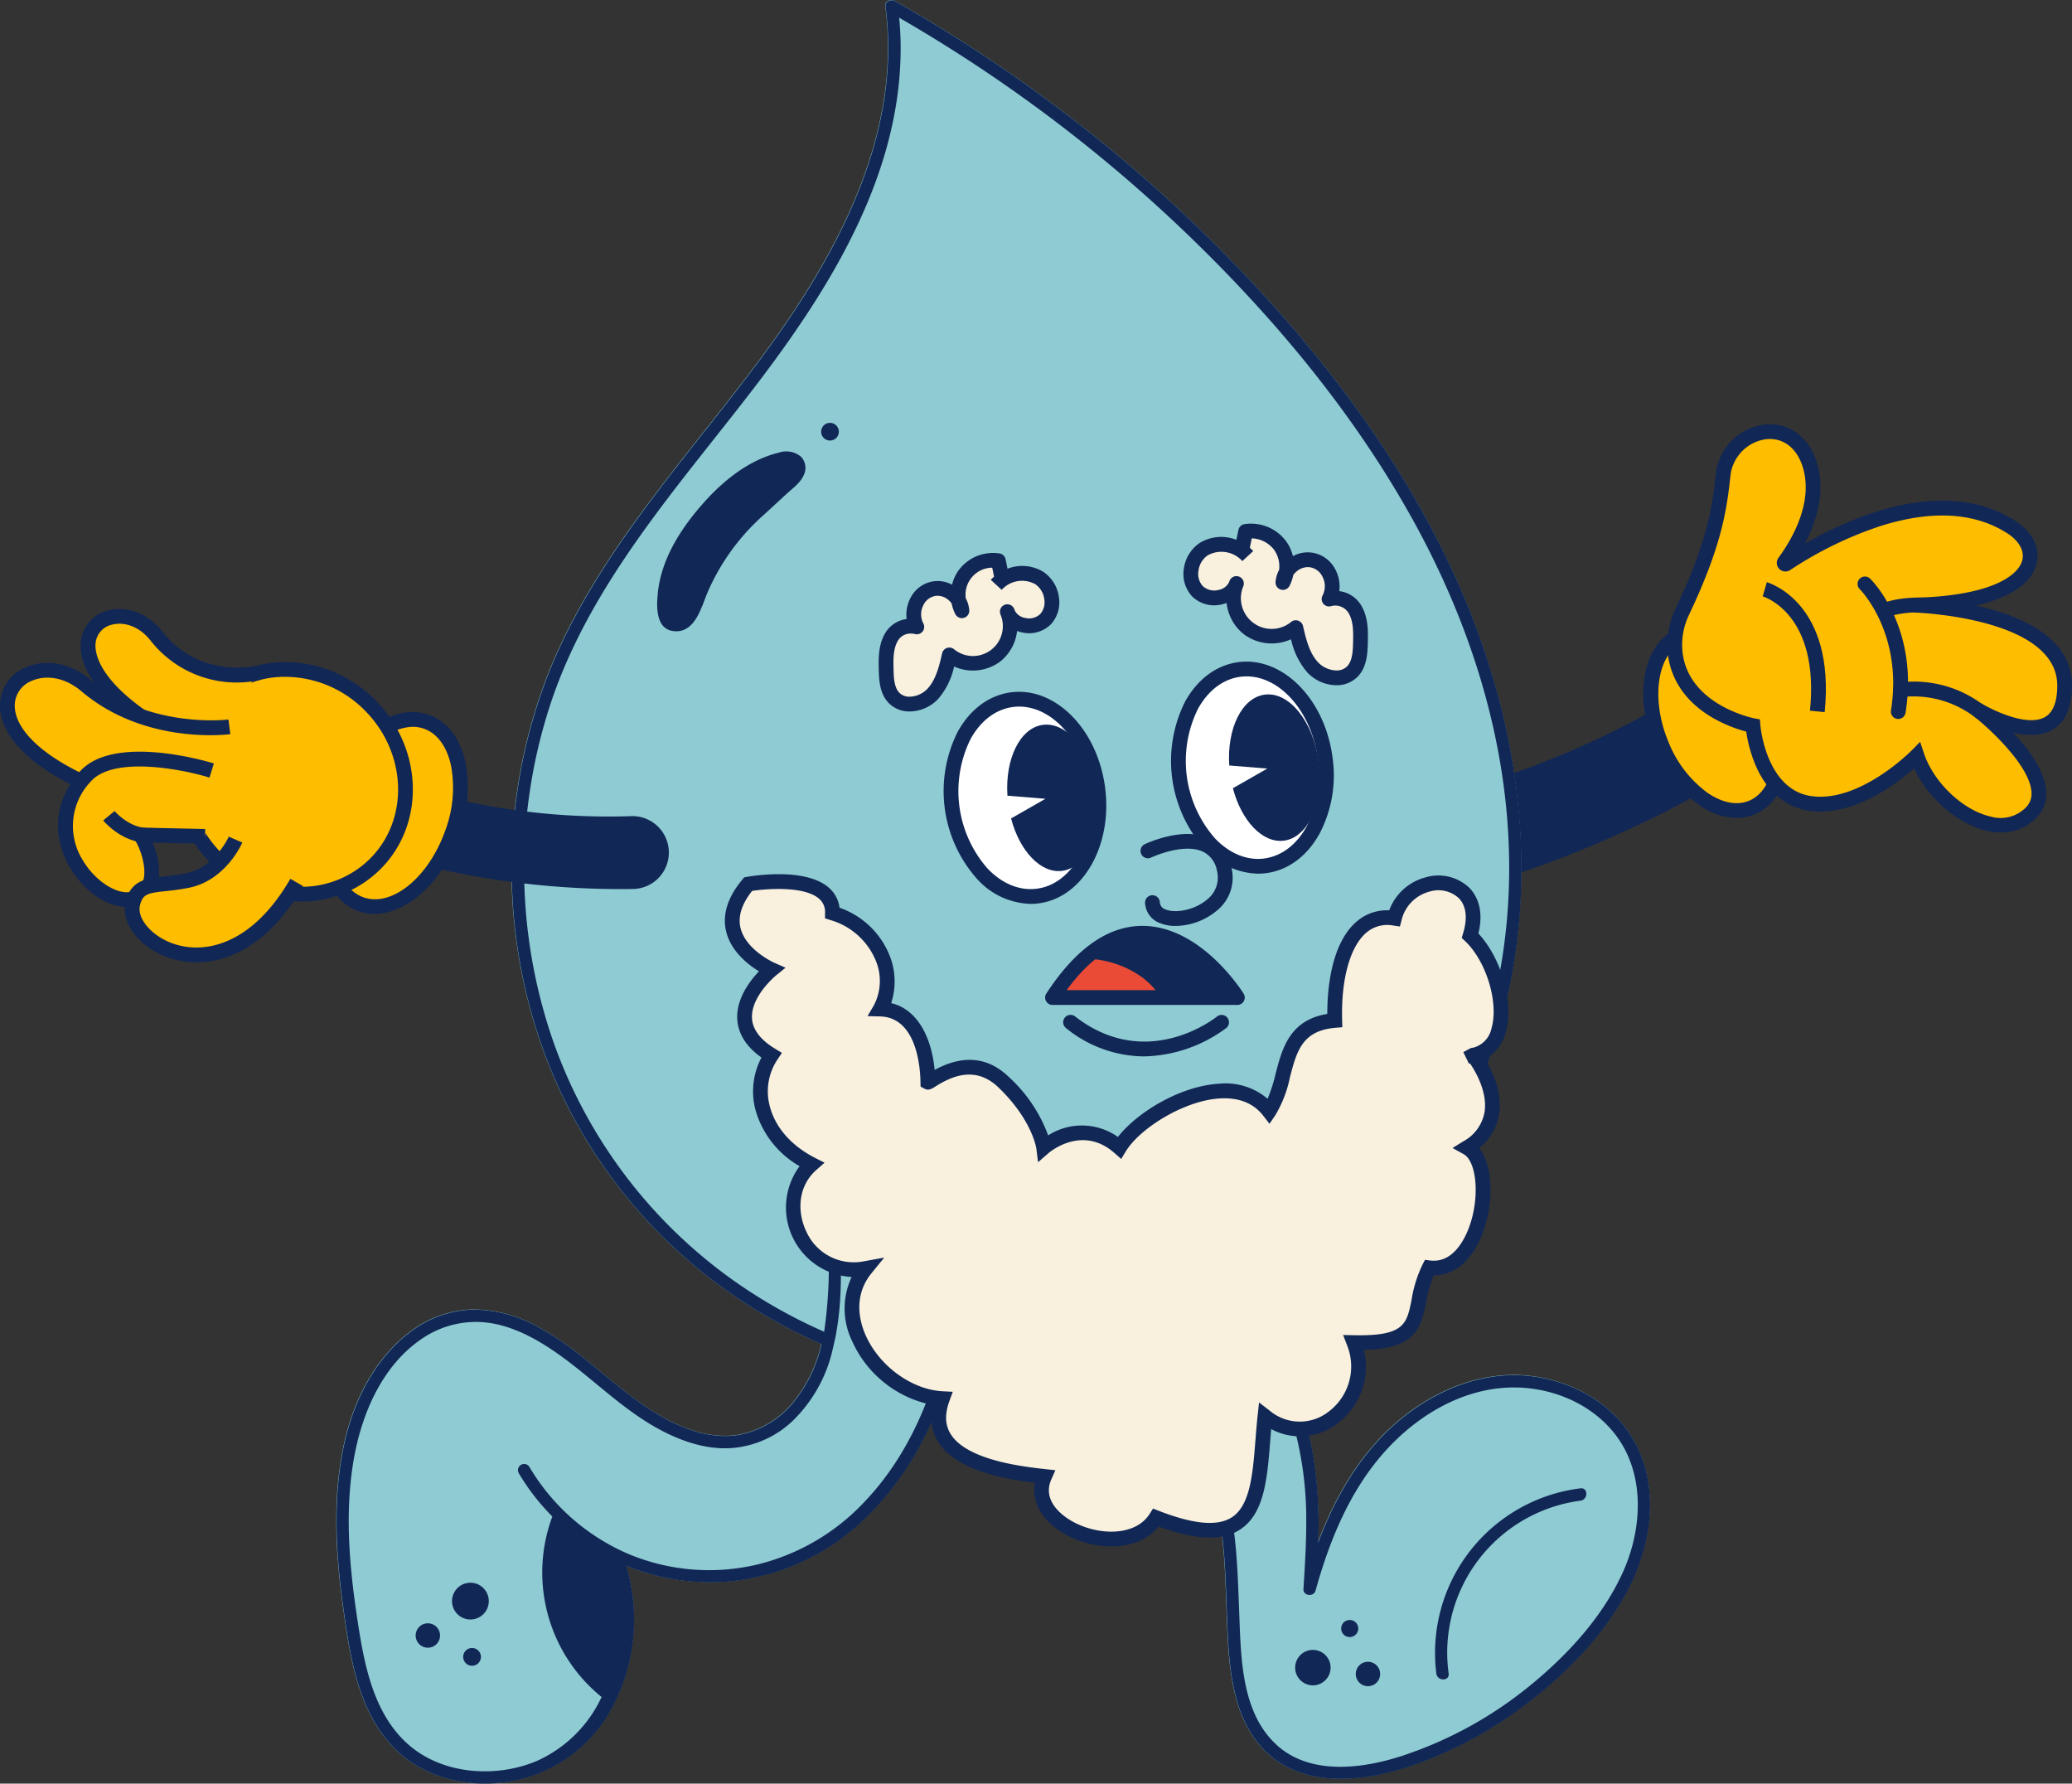 <svg xmlns="http://www.w3.org/2000/svg" xmlns:xlink="http://www.w3.org/1999/xlink" id="Groupe_1788" data-name="Groupe 1788" width="406.855" height="350.141" viewBox="0 0 406.855 350.141"><rect x="0" y="0" width="406.855" height="350.141" fill="#333333" stroke="none"/><defs><clipPath id="clip-path"><rect id="Rectangle_252" data-name="Rectangle 252" width="406.856" height="350.141" fill="none"></rect></clipPath></defs><g id="Groupe_1787" data-name="Groupe 1787" clip-path="url(#clip-path)"><path id="Trac&#xE9;_3713" data-name="Trac&#xE9; 3713" d="M262.375,86.024h0a9.52,9.52,0,0,0-14.227-3.238,176.973,176.973,0,0,1-56.71,28.882,9.5,9.5,0,1,0,5.662,18.138,217.494,217.494,0,0,0,62.389-31.773,9.525,9.525,0,0,0,2.887-12.008" transform="translate(97.671 42.767)" fill="#112756"></path><path id="Trac&#xE9;_3714" data-name="Trac&#xE9; 3714" d="M231.841,115.589c-5.949,2.46-13.9-3.118-17.762-12.456s-2.17-18.9,3.78-21.364,13.9,3.118,17.763,12.458,2.168,18.9-3.781,21.363" transform="translate(112.141 42.945)" fill="#ffbd00"></path><path id="Trac&#xE9;_3715" data-name="Trac&#xE9; 3715" d="M229.356,118.133a13.22,13.22,0,0,1-7.5-2.653,25.816,25.816,0,0,1-8.6-11.287c-4.231-10.233-2.225-20.45,4.567-23.257s15.426,3.009,19.656,13.242a25.789,25.789,0,0,1,1.876,14.068c-.8,4.541-3.092,7.8-6.443,9.189a9.225,9.225,0,0,1-3.55.7m-8.038-34.979a6.218,6.218,0,0,0-2.394.463c-5.113,2.113-6.483,11.028-2.994,19.468a22.884,22.884,0,0,0,7.59,10.019c2.936,2.059,5.877,2.645,8.278,1.653v0c2.4-.992,4.072-3.484,4.7-7.015a22.9,22.9,0,0,0-1.7-12.455c-2.974-7.189-8.688-12.132-13.476-12.132" transform="translate(111.629 42.439)" fill="#112756"></path><path id="Trac&#xE9;_3716" data-name="Trac&#xE9; 3716" d="M230.446,113.129s-13.467-2.5-15.2-13.7a15.135,15.135,0,0,1,1.376-8.752c6.05-12.8,7.192-19.551,7.946-26.59.989-9.23,13.47-12.6,16.918-2.511,2.737,8-2.553,16.351-4.856,19.456a.243.243,0,0,0,.329.349c5.631-3.752,28.035-17.321,44.026-7.337,7.683,4.8,5.28,14.913-18.906,15.433,0,0,29.666.8,29.562,15.886s-17.175,4.6-17.175,4.6,17.211,13.4,10.614,20.234-19.279-1.677-22.442-11.161c0,0-10.548,10.787-20.855,9.388s-11.334-15.288-11.334-15.288" transform="translate(113.767 29.314)" fill="#ffbd00"></path><path id="Trac&#xE9;_3717" data-name="Trac&#xE9; 3717" d="M279.639,134.609a12.294,12.294,0,0,1-2.719-.315c-5.747-1.3-11.585-6.388-14.34-12.262-3.442,3.03-11.9,9.481-20.494,8.322-4.749-.644-8.44-3.77-10.672-9.039a27.02,27.02,0,0,1-1.787-6.506,27.276,27.276,0,0,1-6.344-2.57c-5.09-2.876-8.192-7.058-8.973-12.092a16.511,16.511,0,0,1,1.5-9.591c6-12.69,7.088-19.341,7.816-26.128a11.054,11.054,0,0,1,9.542-9.9c3.616-.4,8.2,1.24,10.189,7.071,2.044,5.977.023,12.033-2.241,16.312,9.362-5.362,27.33-13.225,41.135-4.607,3.6,2.248,5.226,5.494,4.348,8.683-1.037,3.769-5.211,6.548-11.875,8.085,8.721,1.926,18.933,6.226,18.867,15.793-.029,4.3-1.356,7.2-3.943,8.637-2.244,1.246-5.035,1.122-7.628.5,3.084,3.3,6.223,7.556,6.5,11.406a6.646,6.646,0,0,1-1.894,5.29,9.474,9.474,0,0,1-6.981,2.911m-15.878-17.788.751,2.249c1.91,5.724,7.643,11.171,13.05,12.4a6.954,6.954,0,0,0,6.974-1.781,3.813,3.813,0,0,0,1.087-3.072c-.37-5.226-8.463-12.609-11.548-15.013l1.65-2.379c2.309,1.414,9.062,4.671,12.518,2.749,1.6-.89,2.426-2.949,2.449-6.12.092-13.5-27.871-14.418-28.153-14.427l.008-2.9c14.276-.306,20.341-3.972,21.257-7.3.518-1.885-.636-3.925-3.089-5.455-6.432-4.015-14.739-4.461-24.7-1.329a74.129,74.129,0,0,0-17.757,8.643,1.692,1.692,0,0,1-2.3-2.419c2.231-3.01,7.151-10.8,4.648-18.123-1.223-3.575-3.9-5.5-7.123-5.13a8.138,8.138,0,0,0-6.983,7.325c-.755,7.053-1.885,13.958-8.076,27.056a13.619,13.619,0,0,0-1.254,7.909c1.553,10.033,13.913,12.476,14.039,12.5l1.092.206.087,1.11c.009.127,1.075,12.739,10.082,13.961,9.47,1.29,19.523-8.863,19.624-8.966Z" transform="translate(113.265 28.814)" fill="#112756"></path><path id="Trac&#xE9;_3718" data-name="Trac&#xE9; 3718" d="M260.392,95.055a1.442,1.442,0,0,1-.9-.312,19.879,19.879,0,0,0-14.661-4.182,1.45,1.45,0,0,1-.537-2.85,22.457,22.457,0,0,1,16.993,4.755,1.45,1.45,0,0,1-.9,2.589" transform="translate(128.599 46.284)" fill="#112756"></path><path id="Trac&#xE9;_3719" data-name="Trac&#xE9; 3719" d="M238.547,100.266l-2.885-.289c1.884-18.864-8.825-22.3-9.282-22.439l.809-2.784c.55.157,13.495,4.124,11.359,25.512" transform="translate(119.744 39.541)" fill="#112756"></path><path id="Trac&#xE9;_3720" data-name="Trac&#xE9; 3720" d="M242.6,80.652a1.449,1.449,0,0,1-.57-2.783c.2-.084,4.94-2.038,12.355-.639a1.449,1.449,0,0,1-.538,2.848c-6.5-1.225-10.651.446-10.692.463a1.448,1.448,0,0,1-.555.11" transform="translate(127.557 40.585)" fill="#112756"></path><path id="Trac&#xE9;_3721" data-name="Trac&#xE9; 3721" d="M246.554,101.986a1.5,1.5,0,0,1-.231-.018,1.451,1.451,0,0,1-1.2-1.66c2.414-15.16-6.039-23.714-6.125-23.8a1.45,1.45,0,0,1,2.03-2.072c.393.385,9.619,9.623,6.958,26.327a1.449,1.449,0,0,1-1.43,1.222" transform="translate(126.188 39.156)" fill="#112756"></path><path id="Trac&#xE9;_3722" data-name="Trac&#xE9; 3722" d="M298.226,283.282c-4.127-7.839-12.652-12.459-21.283-13.251-9.4-.861-18.578,3.16-25.585,9.2-7.24,6.235-12.091,14.7-15.426,23.566a83.534,83.534,0,0,0-.832-16.277c-1.063-6.448-2.851-13.377-6.495-18.887a22.59,22.59,0,0,0-6.3-6.4,100.623,100.623,0,0,0,26.281-19.485c16.1-16.673,24.985-38.634,26.879-61.6,2-24.327-3.711-48.6-14.247-70.462-10.516-21.853-25.575-41.331-42.431-58.66A294.313,294.313,0,0,0,160.713,4.787Q156.8,2.395,152.8.139c-.716-.4-1.943.1-1.818,1.043,3.364,25.4-9.7,49.208-24.309,68.936-14.692,19.824-32.128,38.2-41.581,61.348a105.268,105.268,0,0,0-3.413,68.113A99.469,99.469,0,0,0,119.906,253.4a103.307,103.307,0,0,0,18.509,10.429,27.248,27.248,0,0,1-5.191,11.01,18.12,18.12,0,0,1-11.183,6.833c-5.084.794-10.187-.946-14.6-3.382-8.863-4.891-15.523-12.875-24.434-17.688a26.221,26.221,0,0,0-13.28-3.547,21.232,21.232,0,0,0-11.677,4.108c-7.143,5.18-11.406,13.56-13.29,22.017-2.436,10.9-1.693,22.184-.136,33.154,1.315,9.279,2.919,19.525,9.666,26.581,5.558,5.8,13.976,7.964,21.8,6.94a28.091,28.091,0,0,0,20.057-12.672,36.424,36.424,0,0,0,5.046-24.821,36.8,36.8,0,0,0-1.073-5.007,43.288,43.288,0,0,0,22.155,2.842,44.178,44.178,0,0,0,23.506-11.01,59.167,59.167,0,0,0,14.5-20.694q1.571-3.653,2.774-7.452a93.536,93.536,0,0,0,19.312,1.093,97.282,97.282,0,0,0,10.033-1.044l.329-.058c9-.541,16.392,7.53,20.171,15.146,4.851,9.8,4.726,21.139,5.162,31.81.338,8.168.763,17.717,6.2,24.309a19.2,19.2,0,0,0,1.478,1.615c6.747,6.466,16.953,6.032,25.353,3.682a70.616,70.616,0,0,0,9.5-3.46,82.209,82.209,0,0,0,16.6-9.926c7.848-6.032,15.155-13.58,19.727-22.443,4.5-8.729,6.023-19.5,1.315-28.475" transform="translate(22.846 0)" fill="#8ecbd2"></path><path id="Trac&#xE9;_3723" data-name="Trac&#xE9; 3723" d="M298.26,283.314c-4.127-7.837-12.652-12.458-21.283-13.251-9.4-.859-18.577,3.162-25.585,9.2-7.24,6.234-12.091,14.7-15.426,23.564a83.3,83.3,0,0,0-.832-16.277c-1.063-6.446-2.852-13.377-6.495-18.886a22.55,22.55,0,0,0-6.3-6.4,100.594,100.594,0,0,0,26.281-19.486c16.1-16.673,24.986-38.634,26.88-61.6,2-24.329-3.712-48.6-14.247-70.463-10.518-21.853-25.576-41.329-42.433-58.66A294.313,294.313,0,0,0,160.747,4.818q-3.915-2.394-7.915-4.65c-.716-.4-1.943.1-1.818,1.044,3.364,25.4-9.694,49.206-24.309,68.934-14.692,19.824-32.128,38.2-41.581,61.348a105.258,105.258,0,0,0-3.411,68.113,99.461,99.461,0,0,0,38.227,53.818,103.316,103.316,0,0,0,18.509,10.431,27.221,27.221,0,0,1-5.191,11.008,18.12,18.12,0,0,1-11.183,6.833c-5.084.794-10.187-.946-14.6-3.382-8.863-4.891-15.522-12.875-24.434-17.688a26.218,26.218,0,0,0-13.28-3.547,21.248,21.248,0,0,0-11.677,4.108c-7.142,5.18-11.4,13.56-13.29,22.018-2.436,10.9-1.691,22.182-.136,33.152,1.315,9.279,2.92,19.525,9.666,26.581,5.558,5.8,13.976,7.964,21.8,6.94a28.088,28.088,0,0,0,20.055-12.672,36.416,36.416,0,0,0,5.046-24.821,36.8,36.8,0,0,0-1.073-5.007,43.275,43.275,0,0,0,22.155,2.842,44.178,44.178,0,0,0,23.506-11.01,59.156,59.156,0,0,0,14.5-20.693,79.424,79.424,0,0,0,2.774-7.452,93.643,93.643,0,0,0,19.312,1.092,97.246,97.246,0,0,0,10.033-1.044l.329-.058c9-.541,16.392,7.53,20.171,15.146,4.853,9.8,4.728,21.139,5.162,31.81.338,8.168.763,17.717,6.2,24.309a19.192,19.192,0,0,0,1.479,1.615c6.747,6.466,16.955,6.032,25.353,3.683a70.849,70.849,0,0,0,9.5-3.462,82.129,82.129,0,0,0,16.6-9.926c7.848-6.032,15.155-13.58,19.728-22.443,4.494-8.729,6.021-19.5,1.313-28.475m-98.9-16.036c-2.5.61-5.027,1.1-7.568,1.509a92.12,92.12,0,0,1-27.983-.087,131.539,131.539,0,0,0,4.166-22.434c.174-1.546-2.243-1.537-2.417,0A127.013,127.013,0,0,1,161.4,268.3c-.232.792-.483,1.575-.735,2.358-2.9,8.931-7.22,17.3-13.84,24.212a42.659,42.659,0,0,1-21.139,12.285,41.055,41.055,0,0,1-24.966-2.03,41.611,41.611,0,0,1-19.65-17.195,1.212,1.212,0,0,0-2.087,1.228,43.057,43.057,0,0,0,6.611,8.535,31.461,31.461,0,0,0,9.665,35.433A25.485,25.485,0,0,1,82.5,345.7c-.349.145-.716.289-1.082.425a24.454,24.454,0,0,1-2.426.754c-7.336,1.876-15.861.686-21.679-4.426-7.027-6.2-8.738-16.143-10.062-24.937-1.595-10.652-2.523-21.69-.407-32.342,1.663-8.37,5.558-17.049,12.73-22.1A18.88,18.88,0,0,1,71.1,259.5c4.591.145,8.9,2.021,12.759,4.39,8.351,5.131,14.9,12.758,23.709,17.2,4.2,2.118,8.9,3.576,13.638,3.131a19.541,19.541,0,0,0,11.58-5.305,28.262,28.262,0,0,0,7.877-14.132l.541-2.407a60.612,60.612,0,0,0,1-9.414c.087-2.628.067-5.267.038-7.906a1.209,1.209,0,0,0-2.416,0,90.416,90.416,0,0,1-.861,16.364A100.853,100.853,0,0,1,126.85,255.1a97.15,97.15,0,0,1-41.118-50.773,103.472,103.472,0,0,1-.038-67.534c8.1-23.148,24.928-41.649,39.6-60.787,14.546-18.983,28.417-41.1,28.688-65.812a62.358,62.358,0,0,0-.291-6.738A292.547,292.547,0,0,1,210.1,45.8c17.243,16.566,32.814,35.23,44.433,56.186,11.56,20.858,18.876,44.122,18.944,68.093.058,23.063-6.688,46.24-21.437,64.228a98.363,98.363,0,0,1-52.677,32.969m96.394,41.447c-3.963,8.709-10.8,16.123-18.143,22.124a78.418,78.418,0,0,1-22.5,12.9c-.841.3-1.671.608-2.523.89-7.81,2.561-18.055,3.952-24.725-2.05-.067-.058-.116-.116-.173-.173-6.689-6.215-6.873-16.615-7.2-25.082-.407-10.216-.483-20.84-4.582-30.408a36.943,36.943,0,0,0-5.867-9.512,23.3,23.3,0,0,0,16.345-8.7,31.567,31.567,0,0,1,3.789,7.859,69.2,69.2,0,0,1,3.451,21.739c.02,4.543-.261,9.076-.55,13.609-.087,1.382,2.02,1.613,2.378.318,2.628-9.492,6.446-18.944,12.914-26.512,5.9-6.893,14.169-12.314,23.352-13.233,8.264-.83,17.137,2.252,22.395,8.854,6.168,7.752,5.558,18.771,1.644,27.373" transform="translate(22.865 0.016)" fill="#112756"></path><path id="Trac&#xE9;_3724" data-name="Trac&#xE9; 3724" d="M212.855,191.1A32.547,32.547,0,0,0,184.546,227.4l.008.06c.193,1.523,2.61,1.547,2.416,0a30.082,30.082,0,0,1,25.689-33.911l.2-.028c1.52-.2,1.54-2.619,0-2.416" transform="translate(97.484 101.077)" fill="#112756"></path><path id="Trac&#xE9;_3725" data-name="Trac&#xE9; 3725" d="M62.967,213.339a1.741,1.741,0,1,1-1.74-1.74,1.741,1.741,0,0,1,1.74,1.74" transform="translate(31.465 111.926)" fill="#112756"></path><path id="Trac&#xE9;_3726" data-name="Trac&#xE9; 3726" d="M58.17,210.822a2.394,2.394,0,1,1-2.394-2.394,2.394,2.394,0,0,1,2.394,2.394" transform="translate(28.236 110.248)" fill="#112756"></path><path id="Trac&#xE9;_3727" data-name="Trac&#xE9; 3727" d="M65.27,206.826a3.608,3.608,0,1,1-3.608-3.608,3.609,3.609,0,0,1,3.608,3.608" transform="translate(30.707 107.492)" fill="#112756"></path><path id="Trac&#xE9;_3728" data-name="Trac&#xE9; 3728" d="M172.738,208.489a1.677,1.677,0,1,1,0,2.376,1.676,1.676,0,0,1,0-2.376l0,0" transform="translate(91.109 110.022)" fill="#112756"></path><path id="Trac&#xE9;_3729" data-name="Trac&#xE9; 3729" d="M174.816,214.069a2.394,2.394,0,1,1,0,3.385l0,0a2.4,2.4,0,0,1,0-3.384" transform="translate(92.099 112.861)" fill="#112756"></path><path id="Trac&#xE9;_3730" data-name="Trac&#xE9; 3730" d="M167.353,212.861a3.478,3.478,0,1,1,0,4.919,3.479,3.479,0,0,1,0-4.919h0" transform="translate(87.982 112.055)" fill="#112756"></path><path id="Trac&#xE9;_3731" data-name="Trac&#xE9; 3731" d="M112.679,59.028a4.493,4.493,0,0,0-4.417-.83c-5.945,1.43-11.1,5.663-15.03,10.168-4.4,5.016-8.177,11-8.747,17.794-.223,2.552-.252,6.622,3.064,7.056,3.2.436,4.775-2.532,5.731-5.055a43.36,43.36,0,0,1,12.247-17.93c1.391-1.286,2.793-2.572,4.185-3.856,1.248-1.16,2.948-2.33,3.558-3.983a3.182,3.182,0,0,0-.59-3.364m-1.624,2.4c-.116.657-.85,1.2-1.315,1.624-.628.6-1.275,1.19-1.913,1.778l-4.012,3.692a43.1,43.1,0,0,0-9.626,11.869,53.517,53.517,0,0,0-3.238,7.123c-.4,1.053-.823,2.378-1.827,3.006-1.315.832-2.087-.018-2.232-1.333-.639-5.732,2.154-11.348,5.432-15.852A37.21,37.21,0,0,1,103.49,62.8c.937-.532,8.022-4,7.568-1.373" transform="translate(44.643 30.67)" fill="#112756"></path><path id="Trac&#xE9;_3732" data-name="Trac&#xE9; 3732" d="M108.036,58.913l-8.142,3.751-5.4,4.821-3.605,4.821L87.68,78.2l-1.425,5.9-.826,5.085,1.607,2.2h2.679l3.021-3.708,3.408-9.256,5.249-6.322,4.072-4.119,5.067-4.854,1.683-3.156-2.679-1.049Z" transform="translate(45.188 31.162)" fill="#112756"></path><circle id="Ellipse_35" data-name="Ellipse 35" cx="1.74" cy="1.74" r="1.74" transform="translate(161.236 83.007)" fill="#112756"></circle><path id="Trac&#xE9;_3733" data-name="Trac&#xE9; 3733" d="M43.98,106.048h0a7.163,7.163,0,0,1,9.374-5.718,133.217,133.217,0,0,0,47.382,7.016,7.152,7.152,0,1,1,.306,14.3,163.694,163.694,0,0,1-52.125-7.72,7.17,7.17,0,0,1-4.937-7.877" transform="translate(23.222 52.873)" fill="#112756"></path><path id="Trac&#xE9;_3734" data-name="Trac&#xE9; 3734" d="M61.57,92.844c6.3,2.275,8.512,12.134,4.942,22.023s-11.571,16.062-17.87,13.787S40.129,116.52,43.7,106.631,55.271,90.569,61.57,92.844" transform="translate(22.212 48.861)" fill="#ffbd00"></path><path id="Trac&#xE9;_3735" data-name="Trac&#xE9; 3735" d="M51.8,131.067a9.232,9.232,0,0,1-3.16-.546c-7.042-2.543-9.649-13.255-5.813-23.879a26.8,26.8,0,0,1,8.389-12.111c3.783-2.916,7.808-3.819,11.337-2.547s6.047,4.543,7.093,9.2a26.783,26.783,0,0,1-1.281,14.676c-3.278,9.08-10.22,15.2-16.565,15.2m7.519-36.742a10.593,10.593,0,0,0-6.331,2.5,23.874,23.874,0,0,0-7.434,10.8c-3.293,9.12-1.468,18.169,4.07,20.167S62.346,124,65.64,114.877a23.876,23.876,0,0,0,1.18-13.056c-.821-3.659-2.685-6.185-5.249-7.11a6.594,6.594,0,0,0-2.249-.387" transform="translate(21.718 48.358)" fill="#112756"></path><path id="Trac&#xE9;_3736" data-name="Trac&#xE9; 3736" d="M30.246,123.1c8.92,8.888,22.882,9.339,31.186,1.006s7.8-22.294-1.116-31.183S37.434,83.583,29.13,91.916s-7.8,22.3,1.116,31.183" transform="translate(12.28 45.463)" fill="#ffbd00"></path><path id="Trac&#xE9;_3737" data-name="Trac&#xE9; 3737" d="M47.3,132.018c-.258,0-.515,0-.777-.012a24.924,24.924,0,0,1-16.8-7.383c-9.473-9.438-9.975-24.346-1.121-33.232s23.766-8.437,33.236,1,9.973,24.347,1.118,33.233A21.844,21.844,0,0,1,47.3,132.018M44.275,87.906a19.05,19.05,0,0,0-13.618,5.532c-7.726,7.753-7.227,20.821,1.112,29.131a22.039,22.039,0,0,0,14.846,6.539,19.153,19.153,0,0,0,14.29-5.529c7.724-7.755,7.224-20.823-1.112-29.133a22.074,22.074,0,0,0-15.517-6.541" transform="translate(11.783 44.966)" fill="#112756"></path><path id="Trac&#xE9;_3738" data-name="Trac&#xE9; 3738" d="M44.657,90.242s-11.837,3-19.922-7.232S-.013,84.378,23.011,99.679l10.917,6.3" transform="translate(5.981 41.861)" fill="#ffbd00"></path><path id="Trac&#xE9;_3739" data-name="Trac&#xE9; 3739" d="M33.705,107.736l-10.917-6.3c-11.94-7.931-12.84-14.241-12.322-17.3a7,7,0,0,1,5.361-5.682c2.919-.749,7.223-.046,10.547,4.157,7.417,9.383,18.317,6.755,18.428,6.727l.712,2.81A21.486,21.486,0,0,1,24.1,84.41c-2.462-3.116-5.513-3.668-7.553-3.147a4.118,4.118,0,0,0-3.22,3.356c-.252,1.486-.2,6.914,10.99,14.352l10.839,6.253Z" transform="translate(5.479 41.36)" fill="#112756"></path><path id="Trac&#xE9;_3740" data-name="Trac&#xE9; 3740" d="M44.541,97.165S28.459,99.273,16.462,89.1s-28.83,7.429,2,20.083l18.705,4.732" transform="translate(0.502 45.523)" fill="#ffbd00"></path><path id="Trac&#xE9;_3741" data-name="Trac&#xE9; 3741" d="M37.311,115.823l-18.9-4.8C6.9,106.3.187,100.011,0,93.768a8.089,8.089,0,0,1,4.783-7.655c3.177-1.53,8.288-1.7,13.114,2.385,11.346,9.62,26.8,7.75,26.955,7.732l.376,2.874c-.683.089-16.86,2.073-29.206-8.394-3.767-3.194-7.626-3.119-9.983-1.985A5.2,5.2,0,0,0,2.9,93.683c.147,4.957,6.316,10.42,16.514,14.623l18.606,4.708Z" transform="translate(0 45.021)" fill="#112756"></path><path id="Trac&#xE9;_3742" data-name="Trac&#xE9; 3742" d="M37.124,99.714s-18.748-5.836-24.885,1.252c-10.207,11.788,2.46,25.393,9.119,23.991s3.348-10.547,1.734-12.592l12.718.271" transform="translate(4.446 51.549)" fill="#ffbd00"></path><path id="Trac&#xE9;_3743" data-name="Trac&#xE9; 3743" d="M20.864,127c-3.789,0-8.336-3.114-11.073-7.759-1.748-2.968-5.065-10.733,1.859-18.73,6.678-7.717,25.608-1.937,26.411-1.688L37.2,101.6c-4.966-1.543-18.84-4.4-23.358.815a12.633,12.633,0,0,0-1.552,15.361c2.575,4.373,6.877,6.758,9.275,6.263a3.125,3.125,0,0,0,2.558-2.044c.945-2.61-.691-7-1.663-8.232l-1.9-2.413,15.788.338-.061,2.9-10.227-.219c1.026,2.468,1.754,5.958.792,8.614a6.008,6.008,0,0,1-4.688,3.894,6.263,6.263,0,0,1-1.3.131" transform="translate(3.939 51.052)" fill="#112756"></path><path id="Trac&#xE9;_3744" data-name="Trac&#xE9; 3744" d="M37.273,107.8s-2.888,6.663-9.353,8.015c-6.111,1.278-9.729,0-10.825,4.558-1.878,7.8,18.26,19.948,32.2-4.156" transform="translate(8.978 57.022)" fill="#ffbd00"></path><path id="Trac&#xE9;_3745" data-name="Trac&#xE9; 3745" d="M30.136,132.1a16.829,16.829,0,0,1-6.258-1.2c-5.335-2.131-8.64-6.717-7.691-10.663,1.037-4.31,4.1-4.637,7.64-5.015a41.93,41.93,0,0,0,4.3-.624c5.628-1.176,8.295-7.116,8.321-7.175l2.659,1.156c-.128.3-3.267,7.371-10.386,8.859a44.988,44.988,0,0,1-4.584.668c-3.622.387-4.591.579-5.128,2.809-.595,2.472,2.073,5.744,5.948,7.293,6.422,2.566,15.987.625,23.586-12.514l2.511,1.452c-6.385,11.041-14.216,14.95-20.915,14.95" transform="translate(8.476 56.822)" fill="#112756"></path><path id="Trac&#xE9;_3746" data-name="Trac&#xE9; 3746" d="M13.986,104.738s3.611,4.414,8.721,3.828" transform="translate(7.398 55.401)" fill="#ffbd00"></path><path id="Trac&#xE9;_3747" data-name="Trac&#xE9; 3747" d="M22.154,110.39c-5.226,0-8.744-4.223-8.9-4.414l2.241-1.841c.031.037,3.188,3.792,7.438,3.31l.329,2.882a9.79,9.79,0,0,1-1.107.063" transform="translate(7.01 55.082)" fill="#112756"></path><path id="Trac&#xE9;_3748" data-name="Trac&#xE9; 3748" d="M150.948,107.24c1.413,10.642-3.844,20.118-11.739,21.167s-15.442-6.73-16.855-17.372,3.844-20.118,11.741-21.167,15.441,6.73,16.854,17.372" transform="translate(64.598 47.486)" fill="#fff"></path><path id="Trac&#xE9;_3749" data-name="Trac&#xE9; 3749" d="M138.262,130.453a14.618,14.618,0,0,1-10.45-4.839,25.915,25.915,0,0,1-3.844-28.963c2.445-4.41,6.152-7.151,10.437-7.72,8.683-1.147,16.967,7.2,18.484,18.618s-4.312,21.644-12.987,22.8a12.562,12.562,0,0,1-1.639.109m-2.231-38.73a9.507,9.507,0,0,0-1.245.083c-3.353.445-6.295,2.665-8.284,6.252a23.034,23.034,0,0,0,3.39,25.538c2.856,2.943,6.276,4.316,9.628,3.873,7.09-.94,11.8-9.706,10.492-19.537-1.228-9.255-7.353-16.208-13.981-16.208" transform="translate(64.096 46.985)" fill="#112756"></path><path id="Trac&#xE9;_3750" data-name="Trac&#xE9; 3750" d="M136.869,107.6l-7.47-.605c-.479-7.238,2.471-13.314,6.955-13.909,4.807-.639,9.554,5.261,10.6,13.175s-1.994,14.848-6.8,15.487c-4.2.557-8.359-3.879-10.041-10.291Z" transform="translate(68.419 49.211)" fill="#112756"></path><path id="Trac&#xE9;_3751" data-name="Trac&#xE9; 3751" d="M180.153,103.364c1.413,10.642-3.844,20.118-11.739,21.167s-15.442-6.73-16.855-17.372S155.4,87.041,163.3,85.992s15.441,6.73,16.854,17.372" transform="translate(80.046 45.435)" fill="#fff"></path><path id="Trac&#xE9;_3752" data-name="Trac&#xE9; 3752" d="M167.466,126.577a14.62,14.62,0,0,1-10.45-4.839,25.918,25.918,0,0,1-3.842-28.963c2.445-4.41,6.151-7.151,10.437-7.72,8.68-1.144,16.967,7.2,18.483,18.618a24.592,24.592,0,0,1-2.55,15.075c-2.445,4.41-6.153,7.149-10.437,7.72a12.6,12.6,0,0,1-1.641.109m-2.229-38.73a9.5,9.5,0,0,0-1.245.083c-3.353.445-6.295,2.665-8.284,6.252a23.033,23.033,0,0,0,3.39,25.538c2.855,2.943,6.273,4.328,9.626,3.873s6.295-2.665,8.284-6.252a21.673,21.673,0,0,0,2.209-13.285c-1.228-9.255-7.353-16.208-13.981-16.208" transform="translate(79.544 44.935)" fill="#112756"></path><path id="Trac&#xE9;_3753" data-name="Trac&#xE9; 3753" d="M165.357,103.72l-7.47-.605c-.479-7.238,2.471-13.314,6.955-13.909,4.807-.639,9.554,5.261,10.6,13.175s-1.994,14.848-6.8,15.487c-4.2.557-8.359-3.879-10.041-10.291Z" transform="translate(83.487 47.16)" fill="#112756"></path><path id="Trac&#xE9;_3754" data-name="Trac&#xE9; 3754" d="M153.365,125.137a8.036,8.036,0,0,1-3.1-.566,4.451,4.451,0,0,1-2.9-3.942,1.45,1.45,0,0,1,2.894-.183,1.58,1.58,0,0,0,1.131,1.451c1.876.79,5.7.173,8.178-1.971a5.459,5.459,0,0,0,1.888-5.746,5.08,5.08,0,0,0-2.726-3.627c-3.861-1.8-10.117,1.127-10.18,1.157a1.45,1.45,0,0,1-1.249-2.618c.306-.147,7.544-3.555,12.649-1.168a7.9,7.9,0,0,1,4.313,5.532,8.271,8.271,0,0,1-2.8,8.663,12.926,12.926,0,0,1-8.1,3.017" transform="translate(77.48 56.64)" fill="#112756"></path><path id="Trac&#xE9;_3755" data-name="Trac&#xE9; 3755" d="M171.471,132.445s-17.759-28.387-36.3,0Z" transform="translate(71.501 63.383)" fill="#ea4b36"></path><path id="Trac&#xE9;_3756" data-name="Trac&#xE9; 3756" d="M171.973,134.4h-36.3a1.45,1.45,0,0,1-1.214-2.243c5.753-8.808,12.1-13.274,18.861-13.274.05,0,.1,0,.151,0,11.348.11,19.39,12.758,19.727,13.3a1.45,1.45,0,0,1-1.228,2.22m-33.533-2.9h30.692c-2.715-3.436-8.6-9.652-15.7-9.715-.037,0-.073,0-.11,0-5.157,0-10.155,3.264-14.886,9.717" transform="translate(70.999 62.881)" fill="#112756"></path><path id="Trac&#xE9;_3757" data-name="Trac&#xE9; 3757" d="M150.466,128.379a19.735,19.735,0,0,0-11.171-3.564c16.065-14.635,30,7.626,30,7.626H154.3a15.829,15.829,0,0,0-3.839-4.062" transform="translate(73.68 63.385)" fill="#112756"></path><path id="Trac&#xE9;_3758" data-name="Trac&#xE9; 3758" d="M152.405,138.457A24.537,24.537,0,0,1,137.1,132.9a1.449,1.449,0,0,1,1.778-2.289c14.225,11.038,27.718.139,27.853.028a1.45,1.45,0,0,1,1.849,2.234,27.992,27.992,0,0,1-16.173,5.582" transform="translate(72.222 68.927)" fill="#112756"></path><path id="Trac&#xE9;_3759" data-name="Trac&#xE9; 3759" d="M97.166,113.685s16.652-2.943,16.545,5.672c10.365,3.381,12.614,13.391,9.394,18.86,9.35.231,9.337,13.761,9.343,14.328s7.7-6.851,14.851,0,7.891,12.865,7.891,12.865,7.47-6.555,14.886,0c4.275-7.061,22.025-16.653,29.383-7.143,4.217-6.2,1.659-16.872,12.888-17.821-.29-10.375,2.781-21.379,11.719-20.067,2.653-10.207,18.682-9.132,14.857,3.422,6.649,6.27,9.187,21.84.587,23.482-.222-.453,9.4,11.574-1.17,18.129,6.185,3.413,3,24.907-7.454,23.586-4.168,8.107.812,14.984-14.771,14.687,4.319,11.226-7.842,21.914-17.471,14.475-1.456,13.4.362,28.364-21.393,19.889-5.8,9.233-26.206,1.732-21.885-8.085-7.068-.78-24.534-2.923-20.057-15.274-11.993-.607-23.047-15.689-15.045-25.54-12.276,2.295-18.854-13.218-10.663-20.436-9.8-5.012-12.392-14.693-7.862-21.43-11.886-7.191,0-16.8,0-16.8s-13.676-5.948-4.573-16.8" transform="translate(49.743 59.877)" fill="#f9f1de"></path><path id="Trac&#xE9;_3760" data-name="Trac&#xE9; 3760" d="M168.985,244.214a19.023,19.023,0,0,1-8.75-2.215c-4.7-2.491-7-6.385-6.264-10.288-5.607-.674-15.438-2.306-19-8.027a9.31,9.31,0,0,1-1.043-7.232A21.872,21.872,0,0,1,118.1,203.946a14.624,14.624,0,0,1-.113-12.628,13.658,13.658,0,0,1-10.22-21.752,18.547,18.547,0,0,1-8.652-11.01,14.161,14.161,0,0,1,1.173-10.32c-2.963-2.1-4.561-4.6-4.754-7.429-.274-4.027,2.446-7.591,4.26-9.493-2.163-1.324-5.535-3.951-6.458-7.871-.772-3.284.313-6.709,3.228-10.181l.339-.4.518-.093c1.151-.2,11.382-1.874,16.008,2.056a6.209,6.209,0,0,1,2.177,4,16.4,16.4,0,0,1,9.865,9.453,13.67,13.67,0,0,1,.277,9.273c5.512,1.329,7.987,7.3,8.538,13.117,5.558-3.02,10.44-2.57,14.525,1.345a29.107,29.107,0,0,1,7.763,11.507,12.261,12.261,0,0,1,13.7.31c3.793-4.854,12.255-10.018,19.9-10.456a12.713,12.713,0,0,1,9.493,2.963,31.174,31.174,0,0,0,1.579-4.951c1.289-4.939,2.74-10.5,10.138-11.707,0-4.757.712-13.649,5.628-18.017a9.078,9.078,0,0,1,6.533-2.321,10.415,10.415,0,0,1,7.148-6.474,8.806,8.806,0,0,1,8.622,2.089c1.2,1.252,2.955,4.032,1.734,8.932,4.553,4.838,7.044,13.672,5.362,19.436a8.113,8.113,0,0,1-4.078,5.209c.127.211.255.436.391.67,3.864,6.723,3.254,12.878-1.547,16.832,2.763,3.371,2.829,10.261,1.056,15.7-1.92,5.893-5.585,9.279-9.937,9.279h-.018a24.388,24.388,0,0,0-1.5,5.338c-1.1,5.565-2.523,9.064-12.19,9.29a13.948,13.948,0,0,1-5.209,14.432,11.948,11.948,0,0,1-13.013,1.1c-.069.8-.131,1.593-.193,2.376-.583,7.382-1.13,14.354-6.05,17.439-3.472,2.18-8.662,1.963-15.84-.677-2.217,2.718-5.66,3.911-9.3,3.911m-44.6-56.71-2.491,3.064c-3.7,4.553-2.306,9.6-1.148,12.2,2.7,6.053,9.065,10.671,15.143,10.979l1.957.1-.668,1.842c-.931,2.57-.847,4.685.26,6.463,3.221,5.179,14.389,6.411,18.594,6.876l1.963.217-.8,1.809c-2,4.55,2.859,7.568,4.4,8.385,5.01,2.659,12.143,2.781,14.933-1.654l.638-1.015,1.116.436c6.81,2.651,11.485,3.085,14.3,1.321,3.683-2.312,4.177-8.577,4.7-15.212.124-1.576.252-3.2.427-4.805l.278-2.573,2.049,1.581a9.184,9.184,0,0,0,11.611.228,11.092,11.092,0,0,0,3.621-13.033l-.772-2.011,2.154.04c9.869.2,10.345-2.2,11.285-6.954a24.765,24.765,0,0,1,2.168-6.946l.465-.9,1.008.128c4.807.609,7.126-4.857,7.9-7.233,1.833-5.625,1.186-12.256-1.332-13.646l-2.168-1.2,2.105-1.306a8.119,8.119,0,0,0,4.194-5.813c.583-3.963-1.849-8.007-2.867-9.492l-.209.041-1.1-2.255,1.235-.67a1.506,1.506,0,0,1,.714-.2h0a4.964,4.964,0,0,0,3.579-3.792c1.466-5.027-1.009-13.2-5.194-17.144l-.654-.616.263-.861c.919-3.018.638-5.412-.816-6.926a5.924,5.924,0,0,0-5.8-1.294,7.62,7.62,0,0,0-5.452,5.585l-.329,1.258-1.286-.188a6.311,6.311,0,0,0-5.422,1.5c-3.127,2.778-4.861,9.166-4.637,17.089l.038,1.37-1.365.115c-6.532.552-7.587,4.6-8.923,9.715a23.6,23.6,0,0,1-2.888,7.477l-1.124,1.651-1.222-1.579c-1.91-2.466-4.76-3.6-8.48-3.4-7.128.407-15.808,5.928-18.517,10.4l-.9,1.486-1.3-1.15c-6.347-5.608-12.706-.226-12.973.006l-2.055,1.781-.336-2.7c-.006-.047-.826-5.642-7.455-11.995-4.5-4.315-9.2-2.167-12.346-.177-.737.468-1.375.87-2.182.431l-.748-.407-.021-.881c-.018-2.147-.486-12.707-7.931-12.891l-2.463-.063,1.249-2.124a10.354,10.354,0,0,0,.4-8.692,13.771,13.771,0,0,0-8.992-8.053l-1.014-.33.014-1.066a3.377,3.377,0,0,0-1.215-2.816c-2.868-2.439-9.986-1.965-13.1-1.5-2.043,2.576-2.813,5.007-2.293,7.23,1.02,4.367,6.616,6.868,6.672,6.893l2.18.957-1.85,1.5c-.049.04-5.035,4.15-4.732,8.5.154,2.193,1.691,4.188,4.572,5.931l1.3.787-.849,1.261a11.273,11.273,0,0,0-1.529,9.233c1.072,4.142,4.214,7.727,8.847,10.1l1.9.969-1.6,1.41c-3.807,3.355-3.729,8.515-1.962,12.138a10.205,10.205,0,0,0,11.4,5.786Z" transform="translate(49.24 59.369)" fill="#112756"></path><path id="Trac&#xE9;_3761" data-name="Trac&#xE9; 3761" d="M135.435,76.761a6.852,6.852,0,0,1,8.435-1.347c2.6,1.671,3.377,5.772,1.278,8.047s-6.613,1.512-7.545-1.437a7.319,7.319,0,0,1-11.388,8.5c-.633,2.748-1.339,5.636-3.281,7.68s-5.55,2.786-7.536.784c-1.413-1.423-1.543-3.64-1.587-5.646-.046-2.1-.067-4.309.946-6.148a4.38,4.38,0,0,1,5.081-2.171c-1.616-2.911.112-7.189,3.679-7.545a4.907,4.907,0,0,1,5.174,4.371,6.8,6.8,0,0,1,7.152-9.825l.711,3.48" transform="translate(60.192 38.051)" fill="#f9f1de"></path><path id="Trac&#xE9;_3762" data-name="Trac&#xE9; 3762" d="M118.923,102.117a5.631,5.631,0,0,1-4.052-1.605c-1.757-1.771-1.956-4.249-2.009-6.637-.044-2.07-.1-4.646,1.127-6.879a5.735,5.735,0,0,1,4.35-3.023,6.977,6.977,0,0,1,.74-4.113,6.047,6.047,0,0,1,4.795-3.322,5.944,5.944,0,0,1,3.382.7,8.091,8.091,0,0,1,1.309-2.859,8.413,8.413,0,0,1,8.018-3.281,1.448,1.448,0,0,1,1.183,1.141l.381,1.859a7.939,7.939,0,0,1,7.009.6,7.12,7.12,0,0,1,3.093,5.072,6.388,6.388,0,0,1-1.532,5.179,6.069,6.069,0,0,1-5.792,1.633,6.473,6.473,0,0,1-.9-.268,8.917,8.917,0,0,1-3.423,6.084,9.018,9.018,0,0,1-8.944.9,14.36,14.36,0,0,1-3.174,6.408,7.852,7.852,0,0,1-5.492,2.413Zm.2-15.291a2.861,2.861,0,0,0-2.593,1.569c-.852,1.549-.807,3.6-.766,5.416.041,1.878.161,3.647,1.167,4.659a2.749,2.749,0,0,0,2.035.749,5.033,5.033,0,0,0,3.42-1.512c1.725-1.813,2.361-4.572,2.92-7.006a1.448,1.448,0,0,1,2.332-.8,5.868,5.868,0,0,0,9.267-6.458,4.7,4.7,0,0,1-.18-.485,1.45,1.45,0,0,1,2.718-1c.055.132.107.265.154.4a2.784,2.784,0,0,0,1.96,1.387,3.207,3.207,0,0,0,3.029-.768,3.5,3.5,0,0,0,.786-2.844,4.183,4.183,0,0,0-1.783-3A5.388,5.388,0,0,0,137,78.242l-2.136-1.959a7.659,7.659,0,0,1,.638-.624l-.361-1.767a5.3,5.3,0,0,0-5.194,6.015,5.81,5.81,0,0,1,.688,2.344,1.45,1.45,0,0,1-2.735.764,7.969,7.969,0,0,1-.728-2.1,3.688,3.688,0,0,0-.631-.683,3.257,3.257,0,0,0-2.382-.815,3.2,3.2,0,0,0-2.514,1.784,3.9,3.9,0,0,0-.041,3.614,1.45,1.45,0,0,1-1.6,2.115,3.773,3.773,0,0,0-.884-.109" transform="translate(59.689 37.55)" fill="#112756"></path><path id="Trac&#xE9;_3763" data-name="Trac&#xE9; 3763" d="M164.116,73.1a7.018,7.018,0,0,0-8.629-1.375c-2.663,1.708-3.455,5.893-1.309,8.217s6.766,1.544,7.721-1.468a7.483,7.483,0,0,0,11.649,8.68c.647,2.8,1.37,5.753,3.356,7.842s5.68,2.844,7.71.8c1.446-1.454,1.578-3.718,1.624-5.766.047-2.142.069-4.4-.968-6.278a4.483,4.483,0,0,0-5.2-2.217c1.654-2.972-.113-7.341-3.763-7.7a5.019,5.019,0,0,0-5.295,4.463A6.943,6.943,0,0,0,163.7,68.266q-.365,1.775-.728,3.555" transform="translate(80.9 36.063)" fill="#f9f1de"></path><path id="Trac&#xE9;_3764" data-name="Trac&#xE9; 3764" d="M182.023,98.956h-.073a8.008,8.008,0,0,1-5.594-2.454,14.679,14.679,0,0,1-3.247-6.568,9.2,9.2,0,0,1-9.152-.9,9.059,9.059,0,0,1-3.5-6.232,6.567,6.567,0,0,1-.949.286,6.17,6.17,0,0,1-5.9-1.654,6.487,6.487,0,0,1-1.559-5.263,7.237,7.237,0,0,1,3.15-5.159,8.1,8.1,0,0,1,7.177-.6l.4-1.936a1.448,1.448,0,0,1,1.183-1.139,8.574,8.574,0,0,1,8.169,3.338,8.244,8.244,0,0,1,1.345,2.949,6.029,6.029,0,0,1,3.477-.729,6.152,6.152,0,0,1,4.883,3.384,7.077,7.077,0,0,1,.746,4.206,5.834,5.834,0,0,1,4.457,3.073c1.254,2.272,1.2,4.9,1.15,7.01-.055,2.431-.257,4.955-2.046,6.756a5.738,5.738,0,0,1-4.122,1.63M174.05,86.21a1.452,1.452,0,0,1,1.413,1.124c.575,2.489,1.226,5.312,2.994,7.168a5.186,5.186,0,0,0,3.524,1.553,2.861,2.861,0,0,0,2.108-.774c1.035-1.043,1.159-2.855,1.2-4.776.041-1.855.089-3.958-.787-5.544a3.045,3.045,0,0,0-3.595-1.508,1.45,1.45,0,0,1-1.6-2.116,4.017,4.017,0,0,0-.04-3.714,3.3,3.3,0,0,0-2.6-1.844,3.4,3.4,0,0,0-2.468.844,3.8,3.8,0,0,0-.65.7,8.132,8.132,0,0,1-.745,2.139,1.45,1.45,0,0,1-2.734-.766,5.88,5.88,0,0,1,.7-2.387,5.654,5.654,0,0,0-.985-3.929,5.731,5.731,0,0,0-4.39-2.252l-.378,1.847a8.527,8.527,0,0,1,.664.647l-2.136,1.96a5.548,5.548,0,0,0-6.779-1.136,4.3,4.3,0,0,0-1.838,3.085,3.594,3.594,0,0,0,.812,2.926,3.321,3.321,0,0,0,3.134.794,2.879,2.879,0,0,0,2.026-1.434c.049-.138.1-.272.159-.407a1.45,1.45,0,0,1,2.717,1,4.744,4.744,0,0,1-.185.491,6.035,6.035,0,0,0,9.535,6.63,1.449,1.449,0,0,1,.919-.329" transform="translate(80.398 35.562)" fill="#112756"></path></g></svg>